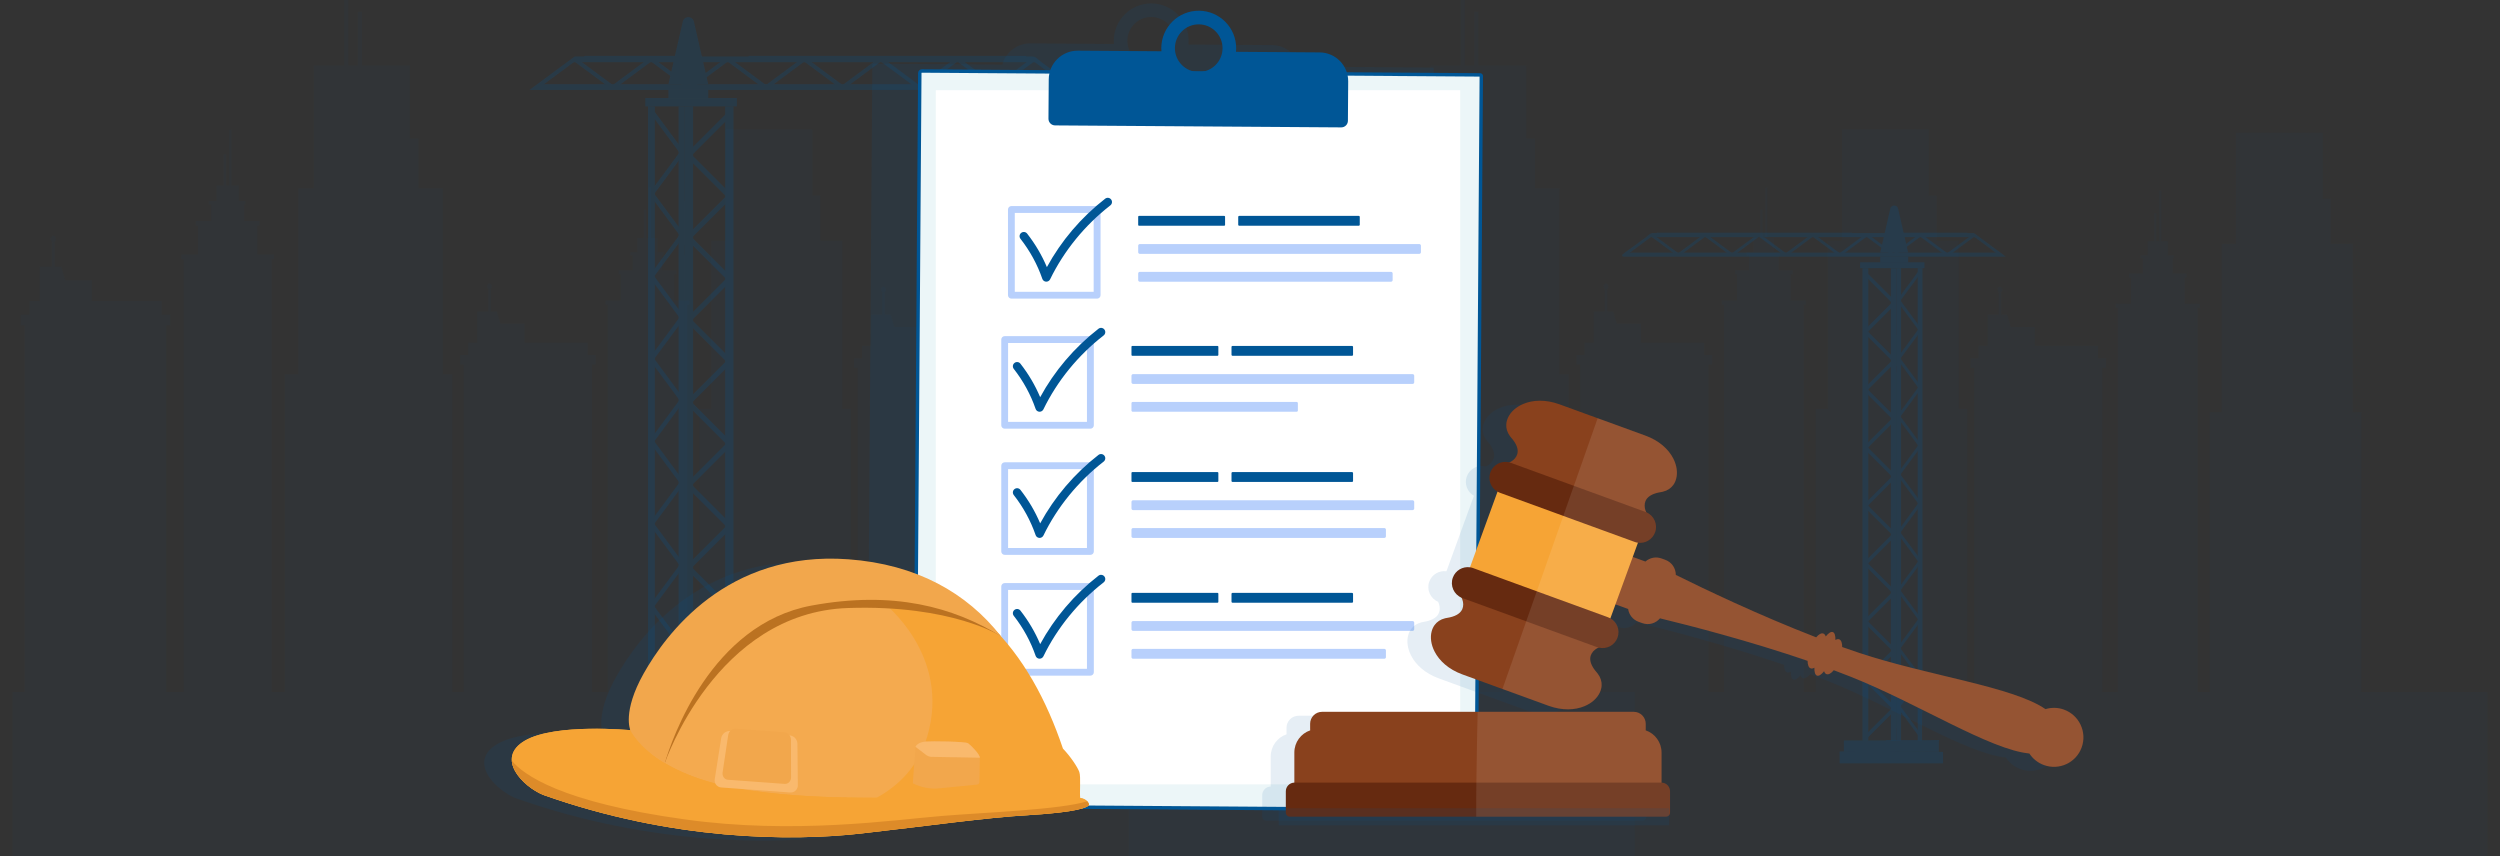 <?xml version="1.0" encoding="utf-8"?>
<!-- Generator: Adobe Illustrator 25.3.0, SVG Export Plug-In . SVG Version: 6.00 Build 0)  -->
<svg version="1.1" id="Livello_1" xmlns="http://www.w3.org/2000/svg" xmlns:xlink="http://www.w3.org/1999/xlink" x="0px" y="0px"
	 viewBox="0 0 730 250" style="enable-background:new 0 0 730 250;" xml:space="preserve">
<rect x="0" y="0" width="730" height="250" fill="#333333" stroke="none"/>
<style type="text/css">
	.st0{opacity:0.31;}
	.st1{opacity:0.12;}
	.st2{fill:#005696;}
	.st3{opacity:0.12;fill:#005696;}
	.st4{opacity:0.21;}
	.st5{fill:#ECF6F8;stroke:#005696;stroke-miterlimit:10;}
	.st6{fill:#FFFFFF;}
	.st7{fill:#B8D0FC;}
	.st8{opacity:0.1;fill:#005696;}
	.st9{fill:#89411D;}
	.st10{fill:#662A10;}
	.st11{fill:#F6A435;}
	.st12{fill:#894E34;}
	.st13{fill:#B4711A;}
	.st14{opacity:0.1;fill:#FFFFFF;}
	.st15{fill:#F4AA4F;}
	.st16{fill:#DD8B29;}
	.st17{fill:#BB7221;}
	.st18{fill:#F2A74C;}
	.st19{fill:#F9B96D;}
</style>
<g>
	<g class="st0">
		<g>
			<g class="st1">
				<path class="st2" d="M16.33,69.78c0-0.54-0.34-0.99-0.77-0.99c-0.43,0-0.77,0.44-0.77,0.99s0.34,0.99,0.77,0.99
					C15.99,70.77,16.33,70.33,16.33,69.78z"/>
			</g>
			<g class="st1">
				<ellipse class="st2" cx="142.95" cy="83.64" rx="0.7" ry="0.89"/>
			</g>
			<g class="st1">
				<path class="st2" d="M258.67,84.59c0-0.49-0.31-0.89-0.7-0.89c-0.39,0-0.7,0.4-0.7,0.89c0,0.49,0.31,0.89,0.7,0.89
					C258.36,85.48,258.67,85.08,258.67,84.59z"/>
			</g>
			<g class="st1">
				<polygon class="st2" points="363.5,202.06 363.5,120.33 361.01,120.33 361.01,71.19 354.57,71.19 354.57,58.02 352.27,58.02 
					352.27,38.72 339.61,38.72 338.48,38.72 336,38.72 334.87,38.72 326.87,38.72 326.87,71.19 322.73,71.19 322.73,120.33 
					319.19,120.33 319.19,202.06 315.73,202.06 315.73,89.92 316.36,89.92 316.36,88.66 311.92,88.66 311.92,81.06 312.5,81.06 
					312.5,79.85 308.43,79.85 308.43,75.48 308.79,75.48 308.79,74.55 307.04,74.55 307.04,70.42 305.37,70.42 305.11,70.42 
					305.11,55.69 304.93,55.69 304.7,55.69 304.47,55.69 304.47,70.42 303.69,70.42 303.69,62.21 303.5,62.21 303.27,62.21 
					303.04,62.21 303.04,70.42 301.11,70.42 301.11,74.55 299.09,74.55 299.09,75.48 299.72,75.48 299.72,79.85 295.66,79.85 
					295.66,81.06 296.23,81.06 296.23,88.66 291.8,88.66 291.8,89.92 292.42,89.92 292.42,202.06 287.9,202.06 287.9,107.42 
					288.96,107.42 288.96,104.6 286.64,104.6 286.64,100.98 268.2,100.98 268.2,95.48 261.16,95.48 260.1,91.9 258.36,91.9 
					258.36,85.48 257.98,85.48 257.59,85.48 257.59,91.9 254.36,91.9 254.36,95.48 254.36,99.62 254.36,100.98 251.68,100.98 
					251.68,104.6 249.36,104.6 249.36,107.42 250.42,107.42 250.42,202.06 248.47,202.06 248.47,119.38 245.98,119.38 245.98,70.24 
					239.55,70.24 239.55,57.07 237.25,57.07 237.25,37.77 224.58,37.77 223.46,37.77 220.98,37.77 219.85,37.77 211.84,37.77 
					211.84,70.24 207.71,70.24 207.71,119.38 204.16,119.38 204.16,202.06 200.71,202.06 200.71,88.97 201.33,88.97 201.33,87.71 
					196.9,87.71 196.9,80.11 197.47,80.11 197.47,78.9 193.41,78.9 193.41,74.53 193.77,74.53 193.77,73.6 192.02,73.6 
					192.02,69.47 190.35,69.47 190.09,69.47 190.09,54.74 189.91,54.74 189.68,54.74 189.44,54.74 189.44,69.47 188.66,69.47 
					188.66,61.26 188.48,61.26 188.25,61.26 188.02,61.26 188.02,69.47 186.09,69.47 186.09,73.6 184.06,73.6 184.06,74.53 
					184.7,74.53 184.7,78.9 180.63,78.9 180.63,80.11 181.2,80.11 181.2,87.71 176.77,87.71 176.77,88.97 177.4,88.97 177.4,202.06 
					172.88,202.06 172.88,106.47 173.94,106.47 173.94,103.65 171.62,103.65 171.62,100.03 153.18,100.03 153.18,94.53 
					146.13,94.53 145.08,90.94 143.34,90.94 143.34,84.53 142.95,84.53 142.56,84.53 142.56,90.94 139.33,90.94 139.33,94.53 
					139.33,98.67 139.33,100.03 136.66,100.03 136.66,103.65 134.33,103.65 134.33,106.47 135.4,106.47 135.4,202.06 132.09,202.06 
					132.09,109.26 129.34,109.26 129.34,54.98 122.24,54.98 122.24,40.44 119.7,40.44 119.7,19.12 105.71,19.12 105.71,3.45 
					104.47,3.45 104.47,19.12 101.73,19.12 101.73,-0.5 100.48,-0.5 100.48,19.12 91.64,19.12 91.64,54.98 87.08,54.98 
					87.08,109.26 83.16,109.26 83.16,202.06 79.34,202.06 79.34,75.67 80.03,75.67 80.03,74.28 75.14,74.28 75.14,65.89 
					75.77,65.89 75.77,64.54 71.28,64.54 71.28,59.72 71.68,59.72 71.68,58.69 69.75,58.69 69.75,54.13 67.9,54.13 67.61,54.13 
					67.61,37.87 67.41,37.87 67.16,37.87 66.9,37.87 66.9,54.13 66.04,54.13 66.04,45.07 65.84,45.07 65.59,45.07 65.33,45.07 
					65.33,54.13 63.2,54.13 63.2,58.69 60.96,58.69 60.96,59.72 61.66,59.72 61.66,64.54 57.17,64.54 57.17,65.89 57.81,65.89 
					57.81,74.28 52.91,74.28 52.91,75.67 53.6,75.67 53.6,202.06 48.61,202.06 48.61,95 49.78,95 49.78,91.88 47.22,91.88 
					47.22,87.88 26.85,87.88 26.85,81.81 19.07,81.81 17.91,77.85 15.99,77.85 15.99,70.77 15.56,70.77 15.13,70.77 15.13,77.85 
					11.57,77.85 11.57,81.81 11.57,86.38 11.57,87.88 8.61,87.88 8.61,91.88 6.04,91.88 6.04,95 7.22,95 7.22,202.06 3.61,202.06 
					3.61,250.5 477.39,250.5 477.39,202.06 				"/>
			</g>
		</g>
	</g>
	<g class="st0">
		<g>
			<g class="st1">
				<path class="st2" d="M342.33,69.78c0-0.54-0.34-0.99-0.77-0.99c-0.43,0-0.77,0.44-0.77,0.99s0.34,0.99,0.77,0.99
					C341.99,70.77,342.33,70.33,342.33,69.78z"/>
			</g>
			<g class="st1">
				<ellipse class="st2" cx="468.95" cy="83.64" rx="0.7" ry="0.89"/>
			</g>
			<g class="st1">
				<path class="st2" d="M584.67,84.59c0-0.49-0.31-0.89-0.7-0.89c-0.39,0-0.7,0.4-0.7,0.89c0,0.49,0.31,0.89,0.7,0.89
					C584.36,85.48,584.67,85.08,584.67,84.59z"/>
			</g>
			<g class="st1">
				<polygon class="st2" points="689.5,202.06 689.5,120.33 687.01,120.33 687.01,71.19 680.57,71.19 680.57,58.02 678.27,58.02 
					678.27,38.72 665.61,38.72 664.48,38.72 662,38.72 660.87,38.72 652.87,38.72 652.87,71.19 648.73,71.19 648.73,120.33 
					645.19,120.33 645.19,202.06 641.73,202.06 641.73,89.92 642.36,89.92 642.36,88.66 637.92,88.66 637.92,81.06 638.5,81.06 
					638.5,79.85 634.43,79.85 634.43,75.48 634.79,75.48 634.79,74.55 633.04,74.55 633.04,70.42 631.37,70.42 631.11,70.42 
					631.11,55.69 630.93,55.69 630.7,55.69 630.47,55.69 630.47,70.42 629.69,70.42 629.69,62.21 629.5,62.21 629.27,62.21 
					629.04,62.21 629.04,70.42 627.11,70.42 627.11,74.55 625.09,74.55 625.09,75.48 625.72,75.48 625.72,79.85 621.66,79.85 
					621.66,81.06 622.23,81.06 622.23,88.66 617.8,88.66 617.8,89.92 618.42,89.92 618.42,202.06 613.9,202.06 613.9,107.42 
					614.96,107.42 614.96,104.6 612.64,104.6 612.64,100.98 594.2,100.98 594.2,95.48 587.16,95.48 586.1,91.9 584.36,91.9 
					584.36,85.48 583.98,85.48 583.59,85.48 583.59,91.9 580.36,91.9 580.36,95.48 580.36,99.62 580.36,100.98 577.68,100.98 
					577.68,104.6 575.36,104.6 575.36,107.42 576.42,107.42 576.42,202.06 574.47,202.06 574.47,119.38 571.98,119.38 571.98,70.24 
					565.55,70.24 565.55,57.07 563.25,57.07 563.25,37.77 550.58,37.77 549.46,37.77 546.98,37.77 545.85,37.77 537.84,37.77 
					537.84,70.24 533.71,70.24 533.71,119.38 530.16,119.38 530.16,202.06 526.71,202.06 526.71,88.97 527.33,88.97 527.33,87.71 
					522.9,87.71 522.9,80.11 523.47,80.11 523.47,78.9 519.41,78.9 519.41,74.53 519.77,74.53 519.77,73.6 518.02,73.6 
					518.02,69.47 516.35,69.47 516.09,69.47 516.09,54.74 515.91,54.74 515.68,54.74 515.44,54.74 515.44,69.47 514.66,69.47 
					514.66,61.26 514.48,61.26 514.25,61.26 514.02,61.26 514.02,69.47 512.09,69.47 512.09,73.6 510.06,73.6 510.06,74.53 
					510.7,74.53 510.7,78.9 506.63,78.9 506.63,80.11 507.2,80.11 507.2,87.71 502.77,87.71 502.77,88.97 503.4,88.97 503.4,202.06 
					498.88,202.06 498.88,106.47 499.94,106.47 499.94,103.65 497.62,103.65 497.62,100.03 479.18,100.03 479.18,94.53 
					472.13,94.53 471.08,90.94 469.34,90.94 469.34,84.53 468.95,84.53 468.56,84.53 468.56,90.94 465.33,90.94 465.33,94.53 
					465.33,98.67 465.33,100.03 462.66,100.03 462.66,103.65 460.33,103.65 460.33,106.47 461.4,106.47 461.4,202.06 458.09,202.06 
					458.09,109.26 455.34,109.26 455.34,54.98 448.24,54.98 448.24,40.44 445.7,40.44 445.7,19.12 431.71,19.12 431.71,3.45 
					430.47,3.45 430.47,19.12 427.73,19.12 427.73,-0.5 426.48,-0.5 426.48,19.12 417.64,19.12 417.64,54.98 413.08,54.98 
					413.08,109.26 409.16,109.26 409.16,202.06 405.34,202.06 405.34,75.67 406.03,75.67 406.03,74.28 401.14,74.28 401.14,65.89 
					401.77,65.89 401.77,64.54 397.28,64.54 397.28,59.72 397.68,59.72 397.68,58.69 395.75,58.69 395.75,54.13 393.9,54.13 
					393.61,54.13 393.61,37.87 393.41,37.87 393.16,37.87 392.9,37.87 392.9,54.13 392.04,54.13 392.04,45.07 391.84,45.07 
					391.59,45.07 391.33,45.07 391.33,54.13 389.2,54.13 389.2,58.69 386.96,58.69 386.96,59.72 387.66,59.72 387.66,64.54 
					383.17,64.54 383.17,65.89 383.81,65.89 383.81,74.28 378.91,74.28 378.91,75.67 379.6,75.67 379.6,202.06 374.61,202.06 
					374.61,95 375.78,95 375.78,91.88 373.22,91.88 373.22,87.88 352.85,87.88 352.85,81.81 345.07,81.81 343.91,77.85 
					341.99,77.85 341.99,70.77 341.56,70.77 341.13,70.77 341.13,77.85 337.57,77.85 337.57,81.81 337.57,86.38 337.57,87.88 
					334.61,87.88 334.61,91.88 332.04,91.88 332.04,95 333.22,95 333.22,202.06 329.61,202.06 329.61,250.5 726.39,250.5 
					726.39,202.06 				"/>
			</g>
		</g>
	</g>
	<g>
		<path class="st3" d="M418.3,19.73l-38.78-0.27c-0.94-3.6-4.19-6.26-8.08-6.29L347.02,13c0.03-0.33,0.05-0.66,0.06-0.99
			c0.04-6.04-4.82-10.96-10.85-11.01c-6.04-0.04-10.96,4.82-11.01,10.85c0,0.34,0.02,0.67,0.04,0.99l-24.41-0.17
			c-3.89-0.03-7.18,2.6-8.17,6.18l-37.37-0.26c-0.33,0-0.6,0.26-0.6,0.59l-1.49,213.44c0,0.33,0.26,0.6,0.59,0.6l162.77,1.14
			c0.33,0,0.6-0.26,0.6-0.59l1.49-213.68C418.66,19.9,418.5,19.73,418.3,19.73z M336.2,4.97c3.84,0.03,6.93,3.16,6.91,7
			c-0.03,3.84-3.16,6.93-7,6.91c-3.84-0.03-6.93-3.16-6.91-7C329.22,8.04,332.35,4.94,336.2,4.97z"/>
		<g>
			
				<rect x="182.44" y="227.36" transform="matrix(-1 -4.477320e-11 4.477320e-11 -1 404.371 459.5)" class="st2" width="39.49" height="4.77"/>
			
				<rect x="180.69" y="232.14" transform="matrix(-1 -4.484736e-11 4.484736e-11 -1 404.371 469.046)" class="st2" width="42.99" height="4.77"/>
			<path class="st2" d="M181.01,232.17c14.15-0.19,28.32-0.62,42.47-0.22c0.32,0.01,0.33,0.51,0,0.51
				c-14.15-0.41-28.32,0.02-42.47,0.22C180.69,232.68,180.69,232.17,181.01,232.17z"/>
			<path class="st2" d="M182.53,227.17c3.6,0.26,7.22,0.16,10.83,0.13c3.63-0.02,7.25-0.05,10.88-0.07c0.33,0,0.33,0.5,0,0.51
				c-3.63,0.02-7.25,0.05-10.88,0.07c-3.61,0.02-7.23,0.12-10.83-0.13C182.21,227.65,182.2,227.15,182.53,227.17z"/>
			<path class="st2" d="M184.83,228.35c1.69,0.01,3.39,0.02,5.08,0.03c0.32,0,0.33,0.51,0,0.51c-1.69-0.01-3.39-0.02-5.08-0.03
				C184.51,228.85,184.5,228.35,184.83,228.35z"/>
			<path class="st2" d="M184.89,229.66c0.45-0.02,0.91-0.04,1.36-0.06c0.32-0.01,0.32,0.49,0,0.51c-0.45,0.02-0.91,0.04-1.36,0.06
				C184.57,230.18,184.57,229.68,184.89,229.66z"/>
			<path class="st2" d="M186.63,233.26c3.08,0.06,6.17,0.11,9.25,0.12c0.32,0,0.33,0.51,0,0.51c-3.08-0.02-6.17-0.06-9.25-0.12
				C186.31,233.76,186.3,233.26,186.63,233.26z"/>
		</g>
		<g class="st4">
			<g>
				<g>
					<g>
						
							<rect x="211.75" y="31.06" transform="matrix(-1 -4.114321e-11 4.114321e-11 -1 425.929 258.427)" class="st2" width="2.43" height="196.3"/>
						
							<rect x="199.95" y="31.06" transform="matrix(-1 -4.488289e-11 4.488289e-11 -1 402.334 258.427)" class="st2" width="2.43" height="196.3"/>
						
							<rect x="206.26" y="211.68" transform="matrix(0.707 -0.707 0.707 0.707 -94.865 210.705)" class="st2" width="1.5" height="16.46"/>
						
							<rect x="198.78" y="207.11" transform="matrix(0.707 -0.707 0.707 0.707 -86.35 207.344)" class="st2" width="16.46" height="1.5"/>
						
							<rect x="206.26" y="187.59" transform="matrix(0.707 -0.707 0.707 0.707 -77.833 203.653)" class="st2" width="1.5" height="16.46"/>
						
							<rect x="198.78" y="183.02" transform="matrix(0.707 -0.707 0.707 0.707 -69.308 200.282)" class="st2" width="16.46" height="1.5"/>
						
							<rect x="206.26" y="163.49" transform="matrix(0.707 -0.707 0.707 0.707 -60.801 196.601)" class="st2" width="1.5" height="16.46"/>
						
							<rect x="198.78" y="158.93" transform="matrix(0.707 -0.707 0.707 0.707 -52.266 193.22)" class="st2" width="16.46" height="1.5"/>
						
							<rect x="206.26" y="139.4" transform="matrix(0.707 -0.707 0.707 0.707 -43.769 189.549)" class="st2" width="1.5" height="16.46"/>
						
							<rect x="198.78" y="134.83" transform="matrix(0.707 -0.707 0.707 0.707 -35.225 186.159)" class="st2" width="16.46" height="1.5"/>
						
							<rect x="206.26" y="115.3" transform="matrix(0.707 -0.707 0.707 0.707 -26.737 182.496)" class="st2" width="1.5" height="16.46"/>
						
							<rect x="198.78" y="110.74" transform="matrix(0.707 -0.707 0.707 0.707 -18.183 179.097)" class="st2" width="16.46" height="1.5"/>
						
							<rect x="206.26" y="91.21" transform="matrix(0.707 -0.707 0.707 0.707 -9.705 175.444)" class="st2" width="1.5" height="16.46"/>
						
							<rect x="198.78" y="86.64" transform="matrix(0.707 -0.707 0.707 0.707 -1.141 172.035)" class="st2" width="16.46" height="1.5"/>
						
							<rect x="206.26" y="67.12" transform="matrix(0.707 -0.707 0.707 0.707 7.327 168.392)" class="st2" width="1.5" height="16.46"/>
						
							<rect x="198.78" y="62.55" transform="matrix(0.707 -0.707 0.707 0.707 15.9 164.974)" class="st2" width="16.46" height="1.5"/>
						
							<rect x="206.26" y="43.02" transform="matrix(0.707 -0.707 0.707 0.707 24.36 161.34)" class="st2" width="1.5" height="16.46"/>
						
							<rect x="198.78" y="38.46" transform="matrix(0.707 -0.707 0.707 0.707 32.942 157.912)" class="st2" width="16.46" height="1.5"/>
					</g>
					<g>
						<rect x="189.41" y="31.06" class="st2" width="1.8" height="196.3"/>
						<rect x="198.15" y="31.06" class="st2" width="1.8" height="196.3"/>
						<polygon class="st2" points="198.64,44.87 190.02,33.23 190.81,32.16 199.42,43.81 						"/>
						<polygon class="st2" points="198.64,44.21 190.02,55.85 190.81,56.92 199.42,45.27 						"/>
						<polygon class="st2" points="198.64,68.96 190.02,57.32 190.81,56.26 199.42,67.9 						"/>
						<polygon class="st2" points="198.64,68.3 190.02,79.95 190.81,81.01 199.42,69.37 						"/>
						<polygon class="st2" points="198.64,93.06 190.02,81.41 190.81,80.35 199.42,91.99 						"/>
						<polygon class="st2" points="198.64,92.4 190.02,104.04 190.81,105.1 199.42,93.46 						"/>
						<polygon class="st2" points="198.64,117.15 190.02,105.51 190.81,104.44 199.42,116.09 						"/>
						<polygon class="st2" points="198.64,116.49 190.02,128.14 190.81,129.2 199.42,117.55 						"/>
						<polygon class="st2" points="198.64,141.24 190.02,129.6 190.81,128.54 199.42,140.18 						"/>
						<polygon class="st2" points="198.64,140.59 190.02,152.23 190.81,153.29 199.42,141.65 						"/>
						<polygon class="st2" points="198.64,165.34 190.02,153.7 190.81,152.63 199.42,164.28 						"/>
						<polygon class="st2" points="198.64,164.68 190.02,176.32 190.81,177.39 199.42,165.74 						"/>
						<polygon class="st2" points="198.64,189.43 190.02,177.79 190.81,176.73 199.42,188.37 						"/>
						<polygon class="st2" points="198.64,188.77 190.02,200.42 190.81,201.48 199.42,189.84 						"/>
						<polygon class="st2" points="198.64,213.53 190.02,201.88 190.81,200.82 199.42,212.46 						"/>
						<polygon class="st2" points="198.64,212.87 190.02,224.51 190.81,225.57 199.42,213.93 						"/>
					</g>
				</g>
				<g>
					<path class="st2" d="M199.95,222.24c0.09,0,0.17-0.08,0.17-0.17V74.66c0-0.09-0.08-0.17-0.17-0.17s-0.17,0.08-0.17,0.17v147.42
						C199.78,222.17,199.86,222.24,199.95,222.24z"/>
				</g>
				<g>
					<path class="st2" d="M199.95,71.74c0.09,0,0.17-0.08,0.17-0.17V58.96c0-0.09-0.08-0.17-0.17-0.17s-0.17,0.08-0.17,0.17v12.61
						C199.78,71.66,199.86,71.74,199.95,71.74z"/>
				</g>
				<g>
					<path class="st2" d="M189.41,216.15c0.09,0,0.17-0.08,0.17-0.17V31.06c0-0.09-0.08-0.17-0.17-0.17c-0.09,0-0.17,0.08-0.17,0.17
						v184.92C189.25,216.08,189.32,216.15,189.41,216.15z"/>
				</g>
			</g>
			
				<rect x="188.42" y="28.62" transform="matrix(-1 -4.481139e-11 4.481139e-11 -1 403.594 59.688)" class="st2" width="26.75" height="2.44"/>
		</g>
		<g class="st4">
			
				<rect x="195.19" y="26.18" transform="matrix(-1 -4.473500e-11 4.473500e-11 -1 402 54.807)" class="st2" width="11.63" height="2.44"/>
			<path class="st2" d="M201,5L201,5c0.78,0,1.45,0.54,1.62,1.29l4.19,18.3h-11.63l4.19-18.3C199.55,5.53,200.22,5,201,5z"/>
			<g>
				<polygon class="st2" points="312.95,24.59 304.11,18.15 301.63,17.77 312.43,25.78 				"/>
				<polygon class="st2" points="290.44,25.05 301.25,17.04 302.24,17.77 291.43,25.78 				"/>
				<polygon class="st2" points="291.06,25.05 280.25,17.04 279.26,17.77 290.07,25.78 				"/>
				<polygon class="st2" points="268.08,25.05 278.89,17.04 279.87,17.77 269.07,25.78 				"/>
				<polygon class="st2" points="268.69,25.05 257.89,17.04 256.9,17.77 267.71,25.78 				"/>
				<polygon class="st2" points="245.72,25.05 256.53,17.04 257.51,17.77 246.7,25.78 				"/>
				<polygon class="st2" points="246.33,25.05 235.52,17.04 234.54,17.77 245.34,25.78 				"/>
				<polygon class="st2" points="223.35,25.05 234.16,17.04 235.15,17.77 224.34,25.78 				"/>
				<polygon class="st2" points="223.97,25.05 213.16,17.04 212.17,17.77 222.98,25.78 				"/>
				<polygon class="st2" points="200.99,25.05 211.8,17.04 212.79,17.77 201.98,25.78 				"/>
				<polygon class="st2" points="201.6,25.05 190.8,17.04 189.81,17.77 200.62,25.78 				"/>
				<polygon class="st2" points="178.63,25.05 189.44,17.04 190.42,17.77 179.61,25.78 				"/>
				<polygon class="st2" points="179.24,25.05 168.43,17.04 167.45,17.77 178.25,25.78 				"/>
				<polygon class="st2" points="156.86,24.59 165.56,18.15 168.06,17.77 157.25,25.78 				"/>
				<path class="st2" d="M156.86,24.59h156.09l0.93,0.74c0.39,0.31,0.17,0.94-0.33,0.94H154.6L156.86,24.59z"/>
				<path class="st2" d="M167.82,16.48h133.48c0.54,0,1.06,0.19,1.47,0.54l1.35,1.14H165.56L167.82,16.48z"/>
			</g>
			<g>
				<path class="st2" d="M218.72,16.65h80.83c0.09,0,0.17-0.08,0.17-0.17c0-0.09-0.08-0.17-0.17-0.17h-80.83
					c-0.09,0-0.17,0.08-0.17,0.17C218.55,16.57,218.62,16.65,218.72,16.65z"/>
			</g>
			<g>
				<path class="st2" d="M170.71,16.65h34.04c0.09,0,0.17-0.08,0.17-0.17c0-0.09-0.08-0.17-0.17-0.17h-34.04
					c-0.09,0-0.17,0.08-0.17,0.17C170.55,16.57,170.62,16.65,170.71,16.65z"/>
			</g>
			<g>
				<path class="st2" d="M159.96,25.6H311.1c0.09,0,0.17-0.08,0.17-0.17c0-0.09-0.08-0.17-0.17-0.17H159.96
					c-0.09,0-0.17,0.08-0.17,0.17C159.79,25.52,159.86,25.6,159.96,25.6z"/>
			</g>
		</g>
		<g class="st4">
			<rect x="538.4" y="216.2" class="st2" width="27.74" height="3.35"/>
			<rect x="537.17" y="219.56" class="st2" width="30.2" height="3.35"/>
			<path class="st2" d="M567.14,219.58c-9.94-0.14-19.9-0.44-29.83-0.15c-0.23,0.01-0.23,0.36,0,0.35
				c9.94-0.29,19.9,0.01,29.83,0.15C567.37,219.94,567.37,219.58,567.14,219.58z"/>
			<path class="st2" d="M566.08,216.07c-2.53,0.18-5.07,0.11-7.61,0.09c-2.55-0.02-5.09-0.03-7.64-0.05c-0.23,0-0.23,0.35,0,0.35
				c2.55,0.02,5.09,0.03,7.64,0.05c2.53,0.02,5.08,0.09,7.61-0.09C566.3,216.41,566.31,216.05,566.08,216.07z"/>
			<path class="st2" d="M564.46,216.9c-1.19,0.01-2.38,0.02-3.57,0.02c-0.23,0-0.23,0.36,0,0.35c1.19-0.01,2.38-0.02,3.57-0.02
				C564.69,217.25,564.69,216.9,564.46,216.9z"/>
			<path class="st2" d="M564.42,217.82c-0.32-0.01-0.64-0.03-0.95-0.04c-0.23-0.01-0.23,0.35,0,0.35c0.32,0.01,0.64,0.03,0.95,0.04
				C564.65,218.18,564.64,217.83,564.42,217.82z"/>
			<path class="st2" d="M563.2,220.35c-2.17,0.04-4.33,0.07-6.5,0.09c-0.23,0-0.23,0.36,0,0.35c2.17-0.01,4.33-0.04,6.5-0.09
				C563.42,220.7,563.43,220.34,563.2,220.35z"/>
		</g>
		<g class="st4">
			<g>
				<g>
					<g>
						<rect x="543.84" y="78.31" class="st2" width="1.71" height="137.9"/>
						<rect x="552.13" y="78.31" class="st2" width="1.71" height="137.9"/>
						
							<rect x="543.1" y="210.44" transform="matrix(0.707 -0.707 0.707 0.707 11.653 450.058)" class="st2" width="11.56" height="1.06"/>
						
							<rect x="548.35" y="196.72" transform="matrix(0.707 -0.707 0.707 0.707 17.501 447.279)" class="st2" width="1.06" height="11.56"/>
						
							<rect x="543.1" y="193.52" transform="matrix(0.707 -0.707 0.707 0.707 23.624 445.097)" class="st2" width="11.56" height="1.06"/>
						
							<rect x="548.35" y="179.8" transform="matrix(0.707 -0.707 0.707 0.707 29.465 442.325)" class="st2" width="1.06" height="11.56"/>
						
							<rect x="543.1" y="176.59" transform="matrix(0.707 -0.707 0.707 0.707 35.596 440.137)" class="st2" width="11.56" height="1.06"/>
						
							<rect x="548.35" y="162.87" transform="matrix(0.707 -0.707 0.707 0.707 41.43 437.372)" class="st2" width="1.06" height="11.56"/>
						
							<rect x="543.1" y="159.66" transform="matrix(0.707 -0.707 0.707 0.707 47.567 435.176)" class="st2" width="11.56" height="1.06"/>
						
							<rect x="548.35" y="145.95" transform="matrix(0.707 -0.707 0.707 0.707 53.395 432.418)" class="st2" width="1.06" height="11.56"/>
						
							<rect x="543.1" y="142.74" transform="matrix(0.707 -0.707 0.707 0.707 59.538 430.216)" class="st2" width="11.56" height="1.06"/>
						
							<rect x="548.35" y="129.02" transform="matrix(0.707 -0.707 0.707 0.707 65.36 427.464)" class="st2" width="1.06" height="11.56"/>
						
							<rect x="543.1" y="125.81" transform="matrix(0.707 -0.707 0.707 0.707 71.51 425.255)" class="st2" width="11.56" height="1.06"/>
						
							<rect x="548.35" y="112.1" transform="matrix(0.707 -0.707 0.707 0.707 77.324 422.51)" class="st2" width="1.06" height="11.56"/>
						
							<rect x="543.1" y="108.89" transform="matrix(0.707 -0.707 0.707 0.707 83.481 420.294)" class="st2" width="11.56" height="1.06"/>
						
							<rect x="548.35" y="95.17" transform="matrix(0.707 -0.707 0.707 0.707 89.289 417.556)" class="st2" width="1.06" height="11.56"/>
						
							<rect x="543.1" y="91.96" transform="matrix(0.707 -0.707 0.707 0.707 95.452 415.333)" class="st2" width="11.56" height="1.06"/>
						
							<rect x="548.35" y="78.25" transform="matrix(0.707 -0.707 0.707 0.707 101.254 412.602)" class="st2" width="1.06" height="11.56"/>
					</g>
					<g>
						
							<rect x="559.98" y="78.31" transform="matrix(-1 -1.224647e-16 1.224647e-16 -1 1121.217 294.512)" class="st2" width="1.26" height="137.9"/>
						
							<rect x="553.84" y="78.31" transform="matrix(-1 -1.224647e-16 1.224647e-16 -1 1108.943 294.512)" class="st2" width="1.26" height="137.9"/>
						<polygon class="st2" points="554.76,88.01 560.81,79.83 560.26,79.08 554.21,87.26 						"/>
						<polygon class="st2" points="554.76,87.54 560.81,95.72 560.26,96.47 554.21,88.29 						"/>
						<polygon class="st2" points="554.76,104.93 560.81,96.75 560.26,96.01 554.21,104.19 						"/>
						<polygon class="st2" points="554.76,104.47 560.81,112.65 560.26,113.39 554.21,105.21 						"/>
						<polygon class="st2" points="554.76,121.86 560.81,113.68 560.26,112.93 554.21,121.11 						"/>
						<polygon class="st2" points="554.76,121.39 560.81,129.57 560.26,130.32 554.21,122.14 						"/>
						<polygon class="st2" points="554.76,138.78 560.81,130.6 560.26,129.86 554.21,138.04 						"/>
						<polygon class="st2" points="554.76,138.32 560.81,146.5 560.26,147.24 554.21,139.07 						"/>
						<polygon class="st2" points="554.76,155.71 560.81,147.53 560.26,146.78 554.21,154.96 						"/>
						<polygon class="st2" points="554.76,155.24 560.81,163.42 560.26,164.17 554.21,155.99 						"/>
						<polygon class="st2" points="554.76,172.63 560.81,164.45 560.26,163.71 554.21,171.89 						"/>
						<polygon class="st2" points="554.76,172.17 560.81,180.35 560.26,181.1 554.21,172.92 						"/>
						<polygon class="st2" points="554.76,189.56 560.81,181.38 560.26,180.63 554.21,188.81 						"/>
						<polygon class="st2" points="554.76,189.1 560.81,197.27 560.26,198.02 554.21,189.84 						"/>
						<polygon class="st2" points="554.76,206.48 560.81,198.3 560.26,197.56 554.21,205.74 						"/>
						<polygon class="st2" points="554.76,206.02 560.81,214.2 560.26,214.95 554.21,206.77 						"/>
					</g>
				</g>
				<g>
					<path class="st2" d="M553.84,212.61c-0.07,0-0.12-0.05-0.12-0.12V108.93c0-0.07,0.05-0.12,0.12-0.12s0.12,0.05,0.12,0.12
						v103.56C553.96,212.55,553.9,212.61,553.84,212.61z"/>
				</g>
				<g>
					<path class="st2" d="M553.84,106.88c-0.07,0-0.12-0.05-0.12-0.12V97.9c0-0.07,0.05-0.12,0.12-0.12s0.12,0.05,0.12,0.12v8.86
						C553.96,106.83,553.9,106.88,553.84,106.88z"/>
				</g>
				<g>
					<path class="st2" d="M561.24,208.33c-0.07,0-0.12-0.05-0.12-0.12V78.31c0-0.07,0.05-0.12,0.12-0.12c0.07,0,0.12,0.05,0.12,0.12
						v129.9C561.36,208.27,561.31,208.33,561.24,208.33z"/>
				</g>
			</g>
			<rect x="543.15" y="76.59" class="st2" width="18.79" height="1.71"/>
		</g>
		<g class="st4">
			<rect x="549.02" y="74.88" class="st2" width="8.17" height="1.71"/>
			<path class="st2" d="M553.1,60L553.1,60c-0.55,0-1.02,0.38-1.14,0.91l-2.94,12.86h8.17l-2.94-12.86
				C554.12,60.37,553.65,60,553.1,60z"/>
			<g>
				<polygon class="st2" points="474.46,73.76 480.67,69.24 482.42,68.97 474.82,74.59 				"/>
				<polygon class="st2" points="490.27,74.08 482.68,68.46 481.99,68.97 489.58,74.59 				"/>
				<polygon class="st2" points="489.84,74.08 497.43,68.46 498.12,68.97 490.53,74.59 				"/>
				<polygon class="st2" points="505.98,74.08 498.39,68.46 497.69,68.97 505.29,74.59 				"/>
				<polygon class="st2" points="505.55,74.08 513.14,68.46 513.83,68.97 506.24,74.59 				"/>
				<polygon class="st2" points="521.69,74.08 514.1,68.46 513.4,68.97 521,74.59 				"/>
				<polygon class="st2" points="521.26,74.08 528.85,68.46 529.54,68.97 521.95,74.59 				"/>
				<polygon class="st2" points="537.4,74.08 529.81,68.46 529.11,68.97 536.71,74.59 				"/>
				<polygon class="st2" points="536.97,74.08 544.56,68.46 545.25,68.97 537.66,74.59 				"/>
				<polygon class="st2" points="553.11,74.08 545.52,68.46 544.82,68.97 552.42,74.59 				"/>
				<polygon class="st2" points="552.68,74.08 560.27,68.46 560.96,68.97 553.37,74.59 				"/>
				<polygon class="st2" points="568.82,74.08 561.23,68.46 560.53,68.97 568.12,74.59 				"/>
				<polygon class="st2" points="568.39,74.08 575.98,68.46 576.67,68.97 569.08,74.59 				"/>
				<polygon class="st2" points="584.11,73.76 578,69.24 576.24,68.97 583.83,74.59 				"/>
				<path class="st2" d="M584.11,73.76H474.46l-0.65,0.52c-0.27,0.22-0.12,0.66,0.23,0.66H585.7L584.11,73.76z"/>
				<path class="st2" d="M576.41,68.06h-93.77c-0.38,0-0.74,0.13-1.03,0.38l-0.95,0.8H578L576.41,68.06z"/>
			</g>
			<g>
				<path class="st2" d="M540.66,68.18h-56.78c-0.07,0-0.12-0.05-0.12-0.12c0-0.07,0.05-0.12,0.12-0.12h56.78
					c0.07,0,0.12,0.05,0.12,0.12C540.78,68.13,540.72,68.18,540.66,68.18z"/>
			</g>
			<g>
				<path class="st2" d="M574.38,68.18h-23.91c-0.07,0-0.12-0.05-0.12-0.12c0-0.07,0.05-0.12,0.12-0.12h23.91
					c0.07,0,0.12,0.05,0.12,0.12C574.5,68.13,574.44,68.18,574.38,68.18z"/>
			</g>
			<g>
				<path class="st2" d="M581.93,74.47H475.76c-0.07,0-0.12-0.05-0.12-0.12c0-0.07,0.05-0.12,0.12-0.12h106.17
					c0.07,0,0.12,0.05,0.12,0.12C582.05,74.42,582,74.47,581.93,74.47z"/>
			</g>
		</g>
		<g>
			<g>
				<path class="st5" d="M432.18,21.87l-163-1.14c-0.33,0-0.6,0.26-0.6,0.59l-1.49,213.44c0,0.33,0.26,0.6,0.59,0.6l162.77,1.14
					c0.33,0,0.6-0.26,0.6-0.59l1.49-213.68C432.55,22.03,432.39,21.87,432.18,21.87z"/>
				<rect x="273.25" y="26.34" class="st6" width="153.13" height="202.69"/>
				<path class="st2" d="M385.32,15.3l-24.42-0.17c0.03-0.33,0.05-0.66,0.06-0.99c0.04-6.04-4.82-10.96-10.85-11.01
					c-6.04-0.04-10.96,4.82-11.01,10.85c0,0.34,0.02,0.67,0.04,0.99l-24.42-0.17c-4.65-0.03-8.45,3.71-8.49,8.37l-0.08,11.49
					c-0.01,1.08,0.86,1.95,1.93,1.96l83.55,0.58c1.08,0.01,1.95-0.86,1.96-1.93l0.08-11.49C393.72,19.14,389.98,15.34,385.32,15.3z
					 M349.98,21.02c-3.84-0.03-6.93-3.16-6.91-7c0.03-3.84,3.16-6.93,7-6.91c3.84,0.03,6.93,3.16,6.91,7
					C356.96,17.95,353.83,21.05,349.98,21.02z"/>
			</g>
		</g>
		<g>
			<g>
				<path class="st7" d="M414.43,74.13h-81.6c-0.26,0-0.48-0.22-0.48-0.48v-1.91c0-0.26,0.22-0.48,0.48-0.48h81.6
					c0.26,0,0.48,0.22,0.48,0.48v1.91C414.91,73.92,414.69,74.13,414.43,74.13z"/>
				<path class="st7" d="M406.19,82.26h-73.38c-0.25,0-0.46-0.21-0.46-0.46v-1.96c0-0.25,0.21-0.46,0.46-0.46h73.38
					c0.25,0,0.46,0.21,0.46,0.46v1.96C406.65,82.05,406.44,82.26,406.19,82.26z"/>
				<path class="st2" d="M357.49,65.92h-24.91c-0.12,0-0.23-0.1-0.23-0.23v-2.42c0-0.12,0.1-0.23,0.23-0.23h24.91
					c0.12,0,0.23,0.1,0.23,0.23v2.42C357.71,65.81,357.61,65.92,357.49,65.92z"/>
				<path class="st2" d="M396.78,65.92h-34.95c-0.15,0-0.27-0.12-0.27-0.27v-2.34c0-0.15,0.12-0.27,0.27-0.27h34.95
					c0.15,0,0.27,0.12,0.27,0.27v2.33C397.05,65.79,396.92,65.92,396.78,65.92z"/>
			</g>
			<g>
				<path class="st7" d="M320.36,87.2h-25.03c-0.55,0-1-0.45-1-1V61.17c0-0.55,0.45-1,1-1h25.03c0.55,0,1,0.45,1,1V86.2
					C321.36,86.75,320.91,87.2,320.36,87.2z M296.32,85.2h23.03V62.17h-23.03V85.2z"/>
				<path class="st2" d="M305.52,82.25c-0.02,0-0.05,0-0.07,0c-0.5-0.03-0.93-0.36-1.09-0.83c-1.45-4.2-3.6-8.13-6.38-11.69
					c-0.42-0.54-0.33-1.31,0.21-1.73c0.54-0.42,1.31-0.33,1.73,0.21c2.37,3.03,4.3,6.31,5.77,9.79
					c4.17-7.67,10.01-14.54,17.02-19.98c0.54-0.42,1.31-0.32,1.73,0.22c0.42,0.54,0.32,1.31-0.22,1.73
					c-7.45,5.79-13.54,13.26-17.59,21.59C306.42,81.98,305.99,82.25,305.52,82.25z"/>
			</g>
		</g>
		<g>
			<g>
				<path class="st7" d="M412.47,112.11h-81.6c-0.26,0-0.48-0.22-0.48-0.48v-1.91c0-0.26,0.22-0.48,0.48-0.48h81.6
					c0.26,0,0.48,0.22,0.48,0.48v1.91C412.95,111.89,412.74,112.11,412.47,112.11z"/>
				<path class="st7" d="M378.61,120.23h-47.85c-0.2,0-0.37-0.17-0.37-0.37v-2.13c0-0.2,0.17-0.37,0.37-0.37h47.85
					c0.2,0,0.37,0.17,0.37,0.37v2.13C378.98,120.07,378.82,120.23,378.61,120.23z"/>
				<path class="st2" d="M355.53,103.89h-24.91c-0.12,0-0.23-0.1-0.23-0.23v-2.42c0-0.12,0.1-0.23,0.23-0.23h24.91
					c0.12,0,0.23,0.1,0.23,0.23v2.42C355.75,103.79,355.65,103.89,355.53,103.89z"/>
				<path class="st2" d="M394.82,103.89h-34.95c-0.15,0-0.27-0.12-0.27-0.27v-2.34c0-0.15,0.12-0.27,0.27-0.27h34.95
					c0.15,0,0.27,0.12,0.27,0.27v2.33C395.09,103.77,394.96,103.89,394.82,103.89z"/>
			</g>
			<g>
				<path class="st7" d="M318.4,125.18h-25.03c-0.55,0-1-0.45-1-1V99.15c0-0.55,0.45-1,1-1h25.03c0.55,0,1,0.45,1,1v25.03
					C319.4,124.73,318.95,125.18,318.4,125.18z M294.36,123.18h23.03v-23.03h-23.03V123.18z"/>
				<path class="st2" d="M303.56,120.23c-0.02,0-0.05,0-0.07,0c-0.5-0.03-0.93-0.36-1.09-0.83c-1.45-4.2-3.6-8.13-6.38-11.69
					c-0.42-0.54-0.33-1.31,0.21-1.73c0.54-0.42,1.31-0.33,1.73,0.21c2.37,3.03,4.3,6.31,5.77,9.79
					c4.17-7.67,10.01-14.54,17.02-19.98c0.54-0.42,1.31-0.32,1.73,0.22c0.42,0.54,0.32,1.31-0.22,1.73
					c-7.45,5.79-13.54,13.26-17.59,21.59C304.46,119.96,304.03,120.23,303.56,120.23z"/>
			</g>
		</g>
		<g>
			<g>
				<path class="st7" d="M412.47,148.95h-81.6c-0.26,0-0.48-0.22-0.48-0.48v-1.91c0-0.26,0.22-0.48,0.48-0.48h81.6
					c0.26,0,0.48,0.22,0.48,0.48v1.91C412.95,148.73,412.74,148.95,412.47,148.95z"/>
				<path class="st7" d="M404.23,157.07h-73.38c-0.25,0-0.46-0.21-0.46-0.46v-1.96c0-0.25,0.21-0.46,0.46-0.46h73.38
					c0.25,0,0.46,0.21,0.46,0.46v1.96C404.69,156.87,404.49,157.07,404.23,157.07z"/>
				<path class="st2" d="M355.53,140.73h-24.91c-0.12,0-0.23-0.1-0.23-0.23v-2.42c0-0.12,0.1-0.23,0.23-0.23h24.91
					c0.12,0,0.23,0.1,0.23,0.23v2.42C355.75,140.63,355.65,140.73,355.53,140.73z"/>
				<path class="st2" d="M394.82,140.73h-34.95c-0.15,0-0.27-0.12-0.27-0.27v-2.34c0-0.15,0.12-0.27,0.27-0.27h34.95
					c0.15,0,0.27,0.12,0.27,0.27v2.33C395.09,140.61,394.96,140.73,394.82,140.73z"/>
			</g>
			<g>
				<path class="st7" d="M318.4,162.02h-25.03c-0.55,0-1-0.45-1-1v-25.03c0-0.55,0.45-1,1-1h25.03c0.55,0,1,0.45,1,1v25.03
					C319.4,161.57,318.95,162.02,318.4,162.02z M294.36,160.02h23.03v-23.03h-23.03V160.02z"/>
				<path class="st2" d="M303.56,157.07c-0.02,0-0.05,0-0.07,0c-0.5-0.03-0.93-0.36-1.09-0.83c-1.45-4.2-3.6-8.13-6.38-11.69
					c-0.42-0.54-0.33-1.31,0.21-1.73c0.54-0.42,1.31-0.33,1.73,0.21c2.37,3.03,4.3,6.31,5.77,9.79
					c4.17-7.67,10.01-14.54,17.02-19.98c0.54-0.42,1.31-0.32,1.73,0.22c0.42,0.54,0.32,1.31-0.22,1.73
					c-7.45,5.79-13.54,13.26-17.59,21.59C304.46,156.8,304.03,157.07,303.56,157.07z"/>
			</g>
		</g>
		<g>
			<g>
				<path class="st7" d="M412.47,184.22h-81.6c-0.26,0-0.48-0.22-0.48-0.48v-1.91c0-0.26,0.22-0.48,0.48-0.48h81.6
					c0.26,0,0.48,0.22,0.48,0.48v1.91C412.95,184,412.74,184.22,412.47,184.22z"/>
				<path class="st7" d="M404.23,192.35h-73.38c-0.25,0-0.46-0.21-0.46-0.46v-1.96c0-0.25,0.21-0.46,0.46-0.46h73.38
					c0.25,0,0.46,0.21,0.46,0.46v1.96C404.69,192.14,404.49,192.35,404.23,192.35z"/>
				<path class="st2" d="M355.53,176h-24.91c-0.12,0-0.23-0.1-0.23-0.23v-2.42c0-0.12,0.1-0.23,0.23-0.23h24.91
					c0.12,0,0.23,0.1,0.23,0.23v2.42C355.75,175.9,355.65,176,355.53,176z"/>
				<path class="st2" d="M394.82,176h-34.95c-0.15,0-0.27-0.12-0.27-0.27v-2.34c0-0.15,0.12-0.27,0.27-0.27h34.95
					c0.15,0,0.27,0.12,0.27,0.27v2.33C395.09,175.88,394.96,176,394.82,176z"/>
			</g>
			<g>
				<path class="st7" d="M318.4,197.29h-25.03c-0.55,0-1-0.45-1-1v-25.03c0-0.55,0.45-1,1-1h25.03c0.55,0,1,0.45,1,1v25.03
					C319.4,196.84,318.95,197.29,318.4,197.29z M294.36,195.29h23.03v-23.03h-23.03V195.29z"/>
				<path class="st2" d="M303.56,192.34c-0.02,0-0.05,0-0.07,0c-0.5-0.03-0.93-0.36-1.09-0.83c-1.45-4.2-3.6-8.13-6.38-11.69
					c-0.42-0.54-0.33-1.31,0.21-1.73c0.54-0.42,1.31-0.33,1.73,0.21c2.37,3.03,4.3,6.31,5.77,9.79
					c4.17-7.67,10.01-14.54,17.02-19.98c0.54-0.42,1.31-0.32,1.73,0.22c0.42,0.54,0.32,1.31-0.22,1.73
					c-7.45,5.79-13.54,13.26-17.59,21.59C304.46,192.07,304.03,192.34,303.56,192.34z"/>
			</g>
		</g>
		<path class="st8" d="M595.8,208.38c-1.81-0.66-3.7-0.67-5.42-0.15c-9.6-6.61-34.3-9.74-54.39-16.42
			c-1.64-0.55-3.31-1.12-4.97-1.71c0.01-1.18-0.29-2.04-0.89-2.26c-0.32-0.12-0.7-0.03-1.09,0.21c0.04-1.25-0.2-2.12-0.76-2.32
			c-0.55-0.2-1.29,0.31-2.06,1.29c-0.15-0.43-0.39-0.75-0.71-0.86c-0.59-0.22-1.35,0.23-2.09,1.11
			c-16.84-6.51-33.15-14.34-40.99-18.23c0.01-1.91-1.16-3.71-3.06-4.4l-1.11-0.4c-1.67-0.61-3.46-0.21-4.69,0.9l-3.71-1.35
			l1.52-4.15c2.13,0.3,4.25-0.92,5.01-3.01c0.86-2.35-0.3-4.94-2.58-5.89c-0.32-0.67-0.59-1.65-0.4-2.63
			c0.15-0.88,0.69-1.75,1.91-2.4c0.69-0.37,1.6-0.66,2.78-0.85c0.19-0.03,0.37-0.06,0.54-0.11c1.34-0.32,2.38-1.02,3.07-1.97
			c0.4-0.54,0.68-1.17,0.86-1.85c0.46-1.74,0.19-3.85-0.86-5.89c-1.36-2.65-4.03-5.18-8.12-6.67c-10.93-3.99-12.57-4.58-12.57-4.58
			s-0.08-0.03-0.33-0.12c-0.22-0.07-0.55-0.19-1.06-0.38c-1.56-0.57-4.78-1.74-11.18-4.07c-4.09-1.49-7.76-1.27-10.51-0.11
			c-2.12,0.88-3.68,2.32-4.45,3.95c-0.3,0.64-0.49,1.3-0.53,1.97c-0.09,1.18,0.25,2.38,1.07,3.49c0.11,0.15,0.22,0.29,0.35,0.44
			c0.79,0.9,1.29,1.71,1.59,2.43c0.51,1.28,0.36,2.29-0.09,3.06c-0.49,0.88-1.34,1.46-2.02,1.76c-2.3-0.6-4.72,0.63-5.55,2.91
			c-0.79,2.17,0.13,4.54,2.08,5.64l-8.03,22.06c-2.13-0.3-4.25,0.92-5.01,3.01c-0.86,2.35,0.3,4.94,2.58,5.89
			c0.32,0.67,0.6,1.65,0.41,2.63c-0.16,0.88-0.7,1.75-1.91,2.4c-0.69,0.37-1.6,0.66-2.78,0.85c-0.19,0.03-0.37,0.06-0.55,0.11
			c-1.34,0.32-2.37,1.02-3.06,1.98c-0.4,0.54-0.68,1.17-0.86,1.85c-0.46,1.74-0.19,3.85,0.86,5.89c1.36,2.65,4.03,5.18,8.12,6.67
			c7.19,2.62,10.36,3.78,11.68,4.26c0.69,0.26,0.89,0.32,0.89,0.32s0.05,0.02,0.18,0.06c0.64,0.23,3.31,1.2,12.4,4.52
			c4.09,1.49,7.76,1.27,10.51,0.11c2.12-0.88,3.68-2.32,4.45-3.95c0.3-0.64,0.49-1.3,0.53-1.97c0.08-1.18-0.26-2.38-1.07-3.49
			c-0.11-0.15-0.22-0.29-0.35-0.44c-0.79-0.9-1.29-1.7-1.58-2.43c-0.51-1.28-0.36-2.29,0.08-3.07c0.49-0.88,1.34-1.46,2.02-1.76
			c2.3,0.61,4.72-0.63,5.55-2.91c0.79-2.17-0.14-4.54-2.08-5.65l1.47-4.05l3.7,1.35c0.23,1.64,1.34,3.11,3.01,3.72l1.11,0.4
			c1.9,0.69,3.96,0.07,5.17-1.4c8.5,2.06,26.04,6.57,43.11,12.42c0,1.15,0.3,1.98,0.89,2.19c0.32,0.12,0.7,0.03,1.1-0.2
			c-0.05,1.25,0.2,2.12,0.75,2.32c0.55,0.2,1.3-0.31,2.07-1.29c0.15,0.44,0.38,0.74,0.7,0.86c0.6,0.22,1.38-0.25,2.13-1.15
			c1.66,0.62,3.3,1.24,4.91,1.89c19.68,7.81,40.61,21.31,52.2,22.43c0.98,1.5,2.43,2.71,4.24,3.37c4.47,1.63,9.41-0.67,11.03-5.13
			C602.56,214.94,600.26,210,595.8,208.38z"/>
		<path class="st8" d="M478.27,229.67v-8.79c0-3.01-1.94-5.56-4.64-6.47c0.02-0.12,0.02-0.25,0.02-0.38v-1.54
			c0-1.92-1.56-3.49-3.49-3.49h-45.58h-45.42c-1.93,0-3.49,1.57-3.49,3.49v1.54c0,0.13,0.01,0.26,0.02,0.38
			c-2.7,0.91-4.64,3.47-4.64,6.47v8.79c-1.38,0.03-2.48,1.15-2.48,2.53v6.27c0,0.63,0.51,1.14,1.14,1.14h54.46h55.45
			c0.63,0,1.14-0.51,1.14-1.14v-6.27C480.75,230.82,479.64,229.7,478.27,229.67z"/>
		<g>
			<path class="st9" d="M485.17,219.73v13.76H377.95v-13.76c0-3.01,1.94-5.56,4.64-6.47c0.69-0.23,1.42-0.36,2.19-0.36h93.56
				c0.77,0,1.51,0.13,2.19,0.36C483.23,214.17,485.17,216.73,485.17,219.73z"/>
			<path class="st10" d="M487.65,231.05v6.27c0,0.63-0.51,1.14-1.14,1.14H376.6c-0.63,0-1.14-0.51-1.14-1.14v-6.27
				c0-1.38,1.11-2.5,2.48-2.53h107.22C486.54,228.55,487.65,229.67,487.65,231.05z"/>
			<path class="st9" d="M480.55,211.34v1.54c0,0.13-0.01,0.26-0.02,0.38c-0.19,1.75-1.66,3.11-3.47,3.11h-91.01
				c-1.8,0-3.28-1.36-3.47-3.11c-0.02-0.12-0.02-0.25-0.02-0.38v-1.54c0-1.92,1.56-3.49,3.49-3.49h91.01
				C478.99,207.85,480.55,209.42,480.55,211.34z"/>
		</g>
		<g>
			<g>
				<path class="st9" d="M607.84,218.26c-1.62,4.47-6.56,6.76-11.03,5.13c-1.81-0.66-3.26-1.88-4.24-3.37
					c-11.59-1.12-32.52-14.62-52.2-22.43c-1.61-0.64-3.25-1.27-4.91-1.89c-0.75,0.91-1.53,1.37-2.13,1.15
					c-0.32-0.12-0.55-0.43-0.7-0.86c-0.77,0.98-1.52,1.49-2.07,1.29c-0.55-0.2-0.8-1.07-0.75-2.32c-0.4,0.23-0.77,0.32-1.1,0.2
					c-0.59-0.21-0.88-1.04-0.89-2.19c-17.07-5.86-34.61-10.36-43.11-12.42c-1.22,1.47-3.28,2.1-5.17,1.4l-1.11-0.4
					c-1.67-0.61-2.78-2.07-3.01-3.72l-3.7-1.35l-5.74-2.09l5.05-13.85l5.74,2.09l3.71,1.35c1.23-1.11,3.03-1.51,4.69-0.9l1.11,0.4
					c1.9,0.69,3.07,2.49,3.06,4.4c7.84,3.89,24.16,11.73,40.99,18.23c0.74-0.88,1.5-1.33,2.09-1.11c0.32,0.11,0.56,0.42,0.71,0.86
					c0.77-0.98,1.52-1.49,2.06-1.29c0.55,0.2,0.79,1.07,0.76,2.32c0.39-0.24,0.77-0.33,1.09-0.21c0.6,0.22,0.9,1.07,0.89,2.26
					c1.67,0.59,3.33,1.16,4.97,1.71c20.09,6.68,44.8,9.82,54.39,16.42c1.71-0.52,3.6-0.52,5.42,0.15
					C607.16,208.85,609.46,213.79,607.84,218.26z"/>
				<polygon class="st11" points="478.42,158.08 478.27,158.49 476.76,162.64 471.71,176.49 470.23,180.54 470.05,181.03 
					449.61,173.59 448.55,173.2 429.07,166.1 429.24,165.64 437.27,143.59 437.43,143.14 456.66,150.15 457.72,150.54 				"/>
				<g>
					<path class="st9" d="M467.13,202.25c-0.76,1.63-2.33,3.07-4.45,3.95c-2.75,1.15-6.42,1.37-10.51-0.11
						c-9.09-3.31-11.76-4.28-12.4-4.52c-0.13-0.05-0.18-0.06-0.18-0.06s-0.19-0.07-0.89-0.32c-1.33-0.48-4.5-1.64-11.68-4.26
						c-4.09-1.49-6.76-4.02-8.12-6.67c-1.05-2.04-1.32-4.15-0.86-5.89c0.18-0.68,0.46-1.31,0.86-1.85c0.69-0.95,1.72-1.66,3.06-1.98
						c0.18-0.05,0.36-0.08,0.55-0.11c1.18-0.18,2.09-0.48,2.78-0.85c1.21-0.65,1.75-1.52,1.91-2.4c0.19-0.98-0.09-1.96-0.41-2.63
						c-0.23-0.47-0.48-0.79-0.6-0.83l19.84,6.64l1.07,0.36l0.06,0.02l20.57,8.12c-0.13-0.05-0.51,0.04-0.97,0.24
						c-0.68,0.3-1.53,0.88-2.02,1.76c-0.44,0.78-0.6,1.79-0.08,3.07c0.29,0.73,0.79,1.53,1.58,2.43c0.13,0.15,0.24,0.29,0.35,0.44
						c0.82,1.11,1.15,2.31,1.07,3.49C467.62,200.95,467.43,201.61,467.13,202.25z"/>
				</g>
				<path class="st10" d="M472.31,186.19c-0.83,2.28-3.25,3.51-5.55,2.91c-0.12-0.03-0.25-0.07-0.37-0.11l-0.05-0.02l-19.62-7.15
					l-1.06-0.39l-18.66-6.8c-0.07-0.02-0.13-0.05-0.19-0.08c-2.28-0.95-3.44-3.54-2.58-5.89c0.76-2.1,2.89-3.31,5.01-3.01
					c0.3,0.04,0.61,0.11,0.9,0.22l0.05,0.02l18.56,6.77l1.06,0.39l19.72,7.19c0.25,0.09,0.48,0.2,0.7,0.32
					C472.17,181.65,473.1,184.02,472.31,186.19z"/>
				<g>
					<path class="st9" d="M488.6,141.62c-0.69,0.95-1.73,1.66-3.07,1.97c-0.18,0.05-0.36,0.08-0.54,0.11
						c-1.18,0.18-2.09,0.48-2.78,0.85c-1.21,0.65-1.75,1.52-1.91,2.4c-0.19,0.98,0.08,1.96,0.4,2.63c0.23,0.47,0.47,0.79,0.6,0.83
						l-20.97-7.02l-0.09-0.04l-1.05-0.41l-19.42-7.66c0.12,0.04,0.51-0.04,0.97-0.24c0.67-0.31,1.53-0.88,2.02-1.76
						c0.44-0.77,0.6-1.79,0.09-3.06c-0.29-0.73-0.8-1.53-1.59-2.43c-0.13-0.15-0.24-0.29-0.35-0.44c-0.82-1.11-1.16-2.31-1.07-3.49
						c0.04-0.67,0.23-1.33,0.53-1.97c0.76-1.63,2.33-3.07,4.45-3.95c2.75-1.15,6.41-1.37,10.51,0.11c6.4,2.34,9.62,3.51,11.18,4.07
						c0.51,0.19,0.85,0.31,1.06,0.38c0.25,0.09,0.33,0.12,0.33,0.12s1.64,0.6,12.57,4.58c4.09,1.49,6.76,4.02,8.12,6.67
						c1.05,2.04,1.32,4.15,0.86,5.89C489.28,140.45,488.99,141.08,488.6,141.62z"/>
				</g>
				<path class="st10" d="M483.28,155.47c-0.76,2.1-2.89,3.31-5.01,3.01c-0.3-0.04-0.61-0.11-0.9-0.22l-0.05-0.02l-19.78-7.21
					l-1.06-0.39l-18.51-6.75c-0.24-0.09-0.48-0.2-0.7-0.32c-1.94-1.1-2.87-3.47-2.08-5.64c0.84-2.28,3.26-3.51,5.55-2.91
					c0.12,0.03,0.25,0.07,0.37,0.11l0.05,0.02l18.41,6.71l1.06,0.39l19.87,7.24c0.07,0.02,0.13,0.05,0.2,0.08
					C482.99,150.53,484.14,153.12,483.28,155.47z"/>
				<path class="st12" d="M435.72,135.09"/>
				<path class="st13" d="M461.37,128.44"/>
			</g>
			<path class="st14" d="M607.84,218.26c-1.62,4.47-6.56,6.76-11.03,5.13c-1.81-0.66-3.26-1.88-4.24-3.37
				c-11.59-1.12-32.52-14.62-52.2-22.43c-1.61-0.64-3.25-1.27-4.91-1.89c-0.75,0.91-1.53,1.37-2.13,1.15
				c-0.32-0.12-0.55-0.43-0.7-0.86c-0.77,0.98-1.52,1.49-2.07,1.29c-0.55-0.2-0.8-1.07-0.75-2.32c-0.4,0.23-0.77,0.32-1.1,0.2
				c-0.59-0.21-0.88-1.04-0.89-2.19c-17.07-5.86-34.61-10.36-43.11-12.42c-1.22,1.47-3.28,2.1-5.17,1.4l-1.11-0.4
				c-1.67-0.61-2.78-2.07-3.01-3.72l-3.7-1.35l-1.47,4.05c1.94,1.1,2.87,3.47,2.08,5.64c-0.83,2.28-3.25,3.51-5.55,2.91
				c-0.68,0.3-1.53,0.88-2.02,1.76c-0.44,0.78-0.6,1.79-0.08,3.07c0.29,0.73,0.79,1.53,1.58,2.43c0.13,0.15,0.24,0.29,0.35,0.44
				c0.82,1.11,1.15,2.31,1.07,3.49c-0.05,0.67-0.24,1.33-0.54,1.97c-0.76,1.63-2.33,3.07-4.45,3.95c-2.75,1.15-6.42,1.37-10.51-0.11
				c-9.09-3.31-11.76-4.28-12.4-4.52c-0.13-0.05-0.18-0.06-0.18-0.06s-0.19-0.07-0.89-0.32l27.8-79.06
				c0.51,0.19,0.85,0.31,1.06,0.38c0.25,0.09,0.33,0.12,0.33,0.12s1.64,0.6,12.57,4.58c4.09,1.49,6.76,4.02,8.12,6.67
				c1.05,2.04,1.32,4.15,0.86,5.89c-0.18,0.68-0.47,1.31-0.86,1.85c-0.69,0.95-1.73,1.66-3.07,1.97c-0.18,0.05-0.36,0.08-0.54,0.11
				c-1.18,0.18-2.09,0.48-2.78,0.85c-1.21,0.65-1.75,1.52-1.91,2.4c-0.19,0.98,0.08,1.96,0.4,2.63c2.28,0.95,3.44,3.54,2.58,5.89
				c-0.76,2.1-2.89,3.31-5.01,3.01l-1.51,4.15l3.71,1.35c1.23-1.11,3.03-1.51,4.69-0.9l1.11,0.4c1.9,0.69,3.07,2.49,3.06,4.4
				c7.84,3.89,24.16,11.73,40.99,18.23c0.74-0.88,1.5-1.33,2.09-1.11c0.32,0.11,0.56,0.42,0.71,0.86c0.77-0.98,1.52-1.49,2.06-1.29
				c0.55,0.2,0.79,1.07,0.76,2.32c0.39-0.24,0.77-0.33,1.09-0.21c0.6,0.22,0.9,1.07,0.89,2.26c1.67,0.59,3.33,1.16,4.97,1.71
				c20.09,6.68,44.8,9.82,54.39,16.42c1.71-0.52,3.6-0.52,5.42,0.15C607.16,208.85,609.46,213.79,607.84,218.26z"/>
		</g>
		<path class="st14" d="M487.65,231.05v6.27c0,0.63-0.51,1.14-1.14,1.14h-55.45c-0.01-1.54-0.01-3.21,0-4.97
			c0-1.61,0.02-3.27,0.04-4.97c0.05-4.13,0.12-8.39,0.19-12.15c0.02-1.22,0.05-2.39,0.07-3.47c0.04-1.97,0.08-3.7,0.12-5.05h45.58
			c1.93,0,3.49,1.57,3.49,3.49v1.54c0,0.13-0.01,0.26-0.02,0.38c2.7,0.91,4.64,3.47,4.64,6.47v8.79
			C486.54,228.55,487.65,229.67,487.65,231.05z"/>
		<path class="st3" d="M309.86,235.71c-0.01-0.03-0.02-0.06-0.03-0.09c-0.02-0.07-0.05-0.13-0.09-0.2c-0.02-0.03-0.04-0.07-0.06-0.1
			c-0.04-0.06-0.09-0.13-0.14-0.19c-0.03-0.03-0.05-0.07-0.08-0.1c-0.01-0.01-0.02-0.03-0.04-0.05c0,0,0,0-0.01,0
			c-0.45-0.48-1.17-0.88-2.01-0.95c-0.19-1.23,0.1-5.03-0.14-6.91c0-0.01,0-0.03,0-0.04c-0.01-0.09-0.03-0.18-0.04-0.26
			c-0.01-0.04-0.01-0.08-0.02-0.12c-0.02-0.11-0.05-0.21-0.08-0.3c-0.5-1.4-2.55-4.51-4.78-6.83c-4.17-12.35-9.94-23.74-18.14-32.85
			c0,0,0.01,0,0.01,0.01c-9.89-12.63-24.63-20.99-44.54-22.45c-35.56-2.6-53.4,22.04-59.75,33.34c-6.34,11.29-3.89,16.57-3.89,16.57
			s-21.94-2.09-30.77,3.03c-0.55,0.32-1.04,0.65-1.46,0.99c-1.69,1.37-2.4,2.91-2.42,4.47c0,0.15,0.01,0.29,0.02,0.44
			c0,0,0,0-0.01-0.01c0,0.02,0.01,0.04,0.01,0.06c0.02,0.23,0.05,0.47,0.1,0.7c0.01,0.03,0.02,0.06,0.02,0.09
			c0.03,0.16,0.07,0.31,0.11,0.47c0.01,0.05,0.03,0.1,0.05,0.14c0.02,0.07,0.05,0.14,0.07,0.21c0.06,0.17,0.13,0.35,0.2,0.52
			c0.03,0.06,0.05,0.13,0.08,0.19c0.01,0.03,0.03,0.06,0.04,0.09c0.09,0.2,0.2,0.39,0.31,0.59c0.01,0.03,0.03,0.05,0.05,0.08
			c0.12,0.2,0.24,0.4,0.37,0.6c0.04,0.07,0.09,0.13,0.14,0.2c0.11,0.16,0.23,0.33,0.36,0.49c0.05,0.06,0.09,0.12,0.14,0.18
			c0.17,0.21,0.34,0.43,0.53,0.63c0.02,0.02,0.03,0.04,0.05,0.05c0.17,0.19,0.35,0.38,0.53,0.56c0.06,0.06,0.12,0.12,0.18,0.18
			c0.15,0.15,0.3,0.29,0.46,0.44c0.06,0.05,0.12,0.11,0.18,0.16c0.21,0.19,0.42,0.37,0.64,0.55c0,0,0.01,0.01,0.01,0.01
			c0.01,0.01,0.03,0.02,0.04,0.03c0.17,0.14,0.34,0.27,0.51,0.4c0.04,0.03,0.08,0.06,0.12,0.09c0.07,0.05,0.13,0.1,0.2,0.15
			c0.17,0.12,0.34,0.24,0.51,0.36c0.07,0.04,0.13,0.09,0.2,0.13c0.23,0.15,0.46,0.3,0.7,0.44c0.01,0,0.01,0.01,0.02,0.01
			c0.23,0.14,0.45,0.27,0.68,0.39c0.07,0.04,0.14,0.07,0.2,0.11c0.17,0.09,0.34,0.18,0.51,0.26c0.07,0.03,0.13,0.06,0.2,0.1
			c0.23,0.11,0.45,0.21,0.68,0.3c20.04,7.1,39.23,10.49,55.87,11.76c1.96,0.15,3.88,0.27,5.76,0.36c1.88,0.09,3.73,0.16,5.53,0.2
			c1.8,0.04,3.57,0.06,5.29,0.06c1.72,0,3.4-0.03,5.03-0.07c5.7-0.15,10.84-0.53,15.29-1.04c20.33-2.3,35.79-4.59,49.35-5.4
			c13.56-0.81,17.18-2.24,17.2-3C309.9,235.9,309.89,235.81,309.86,235.71z"/>
		<g>
			<g>
				<path class="st11" d="M184.08,213.21c0,0-1.34-4.66,5-15.95c6.34-11.29,22.95-35.04,58.52-32.44
					c35.56,2.6,53.31,25.73,62.78,53.77c2.23,2.32,4.28,5.43,4.78,6.83c0.5,1.4,0.02,6.36,0.28,7.62c1.43,0.1,2.51,1.18,2.5,1.94
					c-0.02,0.76-3.64,2.19-17.2,3c-13.56,0.81-29.02,3.1-49.35,5.4c-20.32,2.3-55.05,2.1-92.76-11.27
					c-5.94-2.41-14.15-10.75-5.32-15.87C162.15,211.12,184.08,213.21,184.08,213.21z"/>
				<path class="st15" d="M218.31,230.7c12.4,1.85,25.55,2.28,37.7,2.23c6.41-3.53,12.12-9.09,14.73-17.84
					c7.15-23.95-12.97-39.28-12.97-39.28c-44.53-19.71-70.88,26.62-67.64,44.26C195.07,223.98,203.7,228.53,218.31,230.7z"/>
			</g>
			<g>
				<path class="st11" d="M294.5,232.31c-15.26-0.57-47.71,2.64-76.19-1.6c-28.49-4.24-34.23-17.49-34.23-17.49
					s-21.94-2.09-30.77,3.03c-8.83,5.11-0.62,13.45,5.32,15.87c37.72,13.37,72.44,13.57,92.76,11.27s35.79-4.59,49.35-5.4
					s17.18-2.24,17.2-3c0.02-0.76-1.07-1.84-2.5-1.94C309.56,233.97,309.76,232.88,294.5,232.31z"/>
				<path class="st16" d="M251.4,243.38c20.32-2.3,35.79-4.59,49.35-5.4s17.18-2.24,17.2-3c0.01-0.31-0.17-0.67-0.48-1
					c-8.07,2.47-29.53,3.22-42.48,4.28c-13.94,1.14-43.23,5.48-75.12,0.99c-36.06-4.98-47.08-13.06-50.42-17.12
					c0.29,4.15,5.24,8.37,9.18,9.97C196.35,245.48,231.07,245.67,251.4,243.38z"/>
			</g>
			<g>
				<g>
					<path class="st17" d="M194.12,222.82c0,0,14.91-43.99,53.51-45.28c30.43-1.02,44.62,8.21,44.62,8.21s-18.07-18.63-56.27-13.02
						C197.79,178.34,194.12,222.82,194.12,222.82z"/>
					<path class="st18" d="M194.12,222.82c2.04-6.9,13.44-40.57,42.88-46c23.93-4.42,41.35,0.44,55.25,8.94
						c-9.89-12.63-24.63-20.99-44.54-22.45c-35.56-2.6-53.4,22.04-59.75,33.34c-6.34,11.29-3.89,16.57-3.89,16.57
						S186.18,218.05,194.12,222.82z"/>
				</g>
			</g>
		</g>
		<g>
			<g>
				<g>
					<path class="st18" d="M267.32,218.07l-0.78,10.64l0.15,0.08c2.35,1.17,4.99,1.66,7.6,1.4l11.06-1.1
						c0.35-0.04,0.62-0.33,0.63-0.68c0.04-1.7,0.14-6.36,0.14-7.15c0-0.97-2.65-3.67-3.44-4.21s-10.72-0.64-12.47-0.49
						C268.47,216.69,267.58,217.46,267.32,218.07z"/>
					<path class="st19" d="M282.68,217.03c-0.79-0.54-10.72-0.64-12.47-0.49c-1.75,0.15-2.64,0.92-2.89,1.53l3.1,2.37
						c0.46,0.35,1.03,0.55,1.61,0.56l14.09,0.25C286.13,220.27,283.48,217.58,282.68,217.03z"/>
				</g>
				<g>
					<path class="st19" d="M230.75,231.41l-20.16-1.47c-1.21-0.09-2.08-1.19-1.89-2.38l1.88-11.97c0.2-1.3,1.37-2.23,2.69-2.13
						l17.23,1.26c1.31,0.1,2.34,1.18,2.35,2.5l0.12,12.11C232.97,230.54,231.95,231.5,230.75,231.41z"/>
					<path class="st18" d="M229.15,228.9l-16.61-1.21c-0.99-0.07-1.71-1.06-1.54-2.14l1.62-10.83c0.18-1.18,1.15-2.02,2.23-1.94
						l14.19,1.04c1.08,0.08,1.92,1.06,1.92,2.25l0.03,10.95C230.99,228.09,230.14,228.97,229.15,228.9z"/>
				</g>
			</g>
		</g>
	</g>
	<rect x="373.39" y="236" class="st3" width="114" height="5"/>
</g>
</svg>
